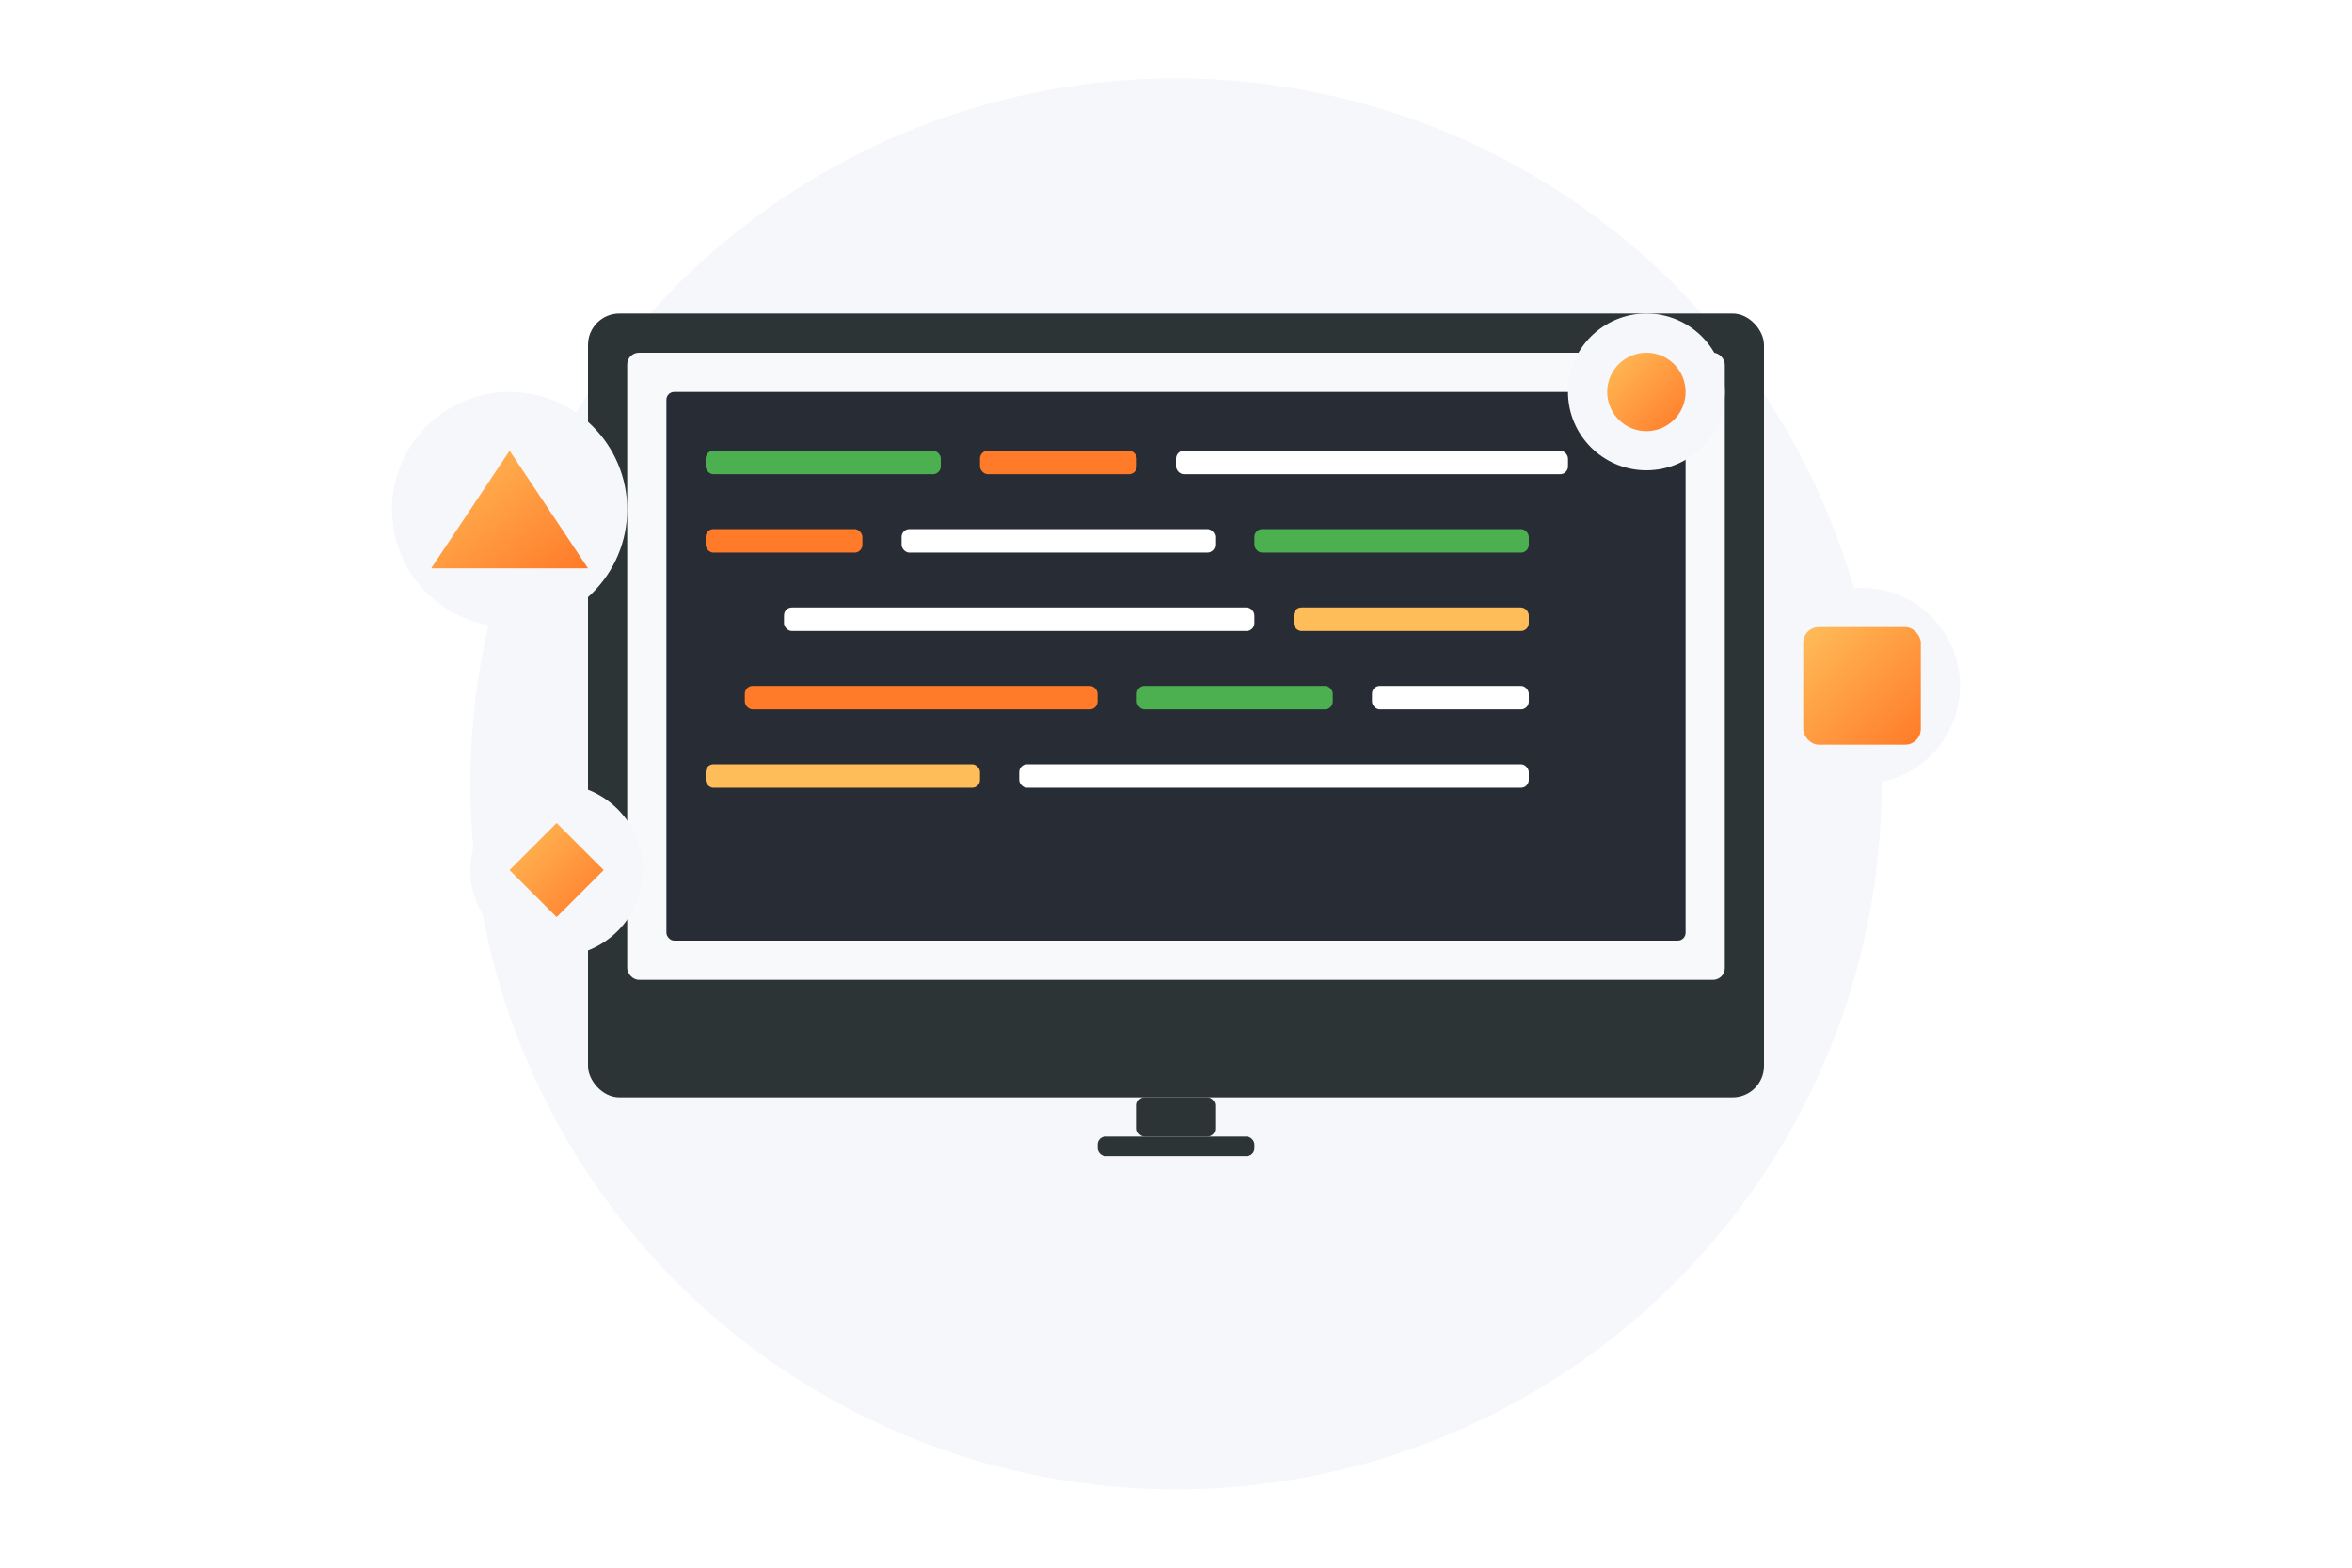 <?xml version="1.0" encoding="UTF-8"?>
<svg width="600px" height="400px" viewBox="0 0 600 400" version="1.1" xmlns="http://www.w3.org/2000/svg" xmlns:xlink="http://www.w3.org/1999/xlink">
    <title>DevTeds Hero Illustration</title>
    <defs>
        <linearGradient x1="0%" y1="0%" x2="100%" y2="100%" id="devtedsGradient">
            <stop stop-color="#FFBD59" offset="0%"></stop>
            <stop stop-color="#FF7A29" offset="100%"></stop>
        </linearGradient>
        <filter id="shadow" x="-10%" y="-10%" width="120%" height="120%">
            <feDropShadow dx="2" dy="4" stdDeviation="4" flood-opacity="0.3"/>
        </filter>
    </defs>
    <g stroke="none" stroke-width="1" fill="none" fill-rule="evenodd">
        <!-- Background Shapes -->
        <circle fill="#F5F7FA" cx="300" cy="200" r="180"></circle>
        
        <!-- Developer Environment Illustration -->
        <g transform="translate(150, 80)">
            <!-- Monitor -->
            <rect fill="#2D3436" x="0" y="0" width="300" height="200" rx="8"></rect>
            <rect fill="#F8F9FA" x="10" y="10" width="280" height="160" rx="3"></rect>
            
            <!-- Code on Screen -->
            <rect fill="#282C34" x="20" y="20" width="260" height="140" rx="2"></rect>
            
            <!-- Code Lines -->
            <rect fill="#4CAF50" x="30" y="35" width="60" height="6" rx="2"></rect>
            <rect fill="#FF7A29" x="100" y="35" width="40" height="6" rx="2"></rect>
            <rect fill="#FFFFFF" x="150" y="35" width="100" height="6" rx="2"></rect>
            
            <rect fill="#FF7A29" x="30" y="55" width="40" height="6" rx="2"></rect>
            <rect fill="#FFFFFF" x="80" y="55" width="80" height="6" rx="2"></rect>
            <rect fill="#4CAF50" x="170" y="55" width="70" height="6" rx="2"></rect>
            
            <rect fill="#FFFFFF" x="50" y="75" width="120" height="6" rx="2"></rect>
            <rect fill="#FFBD59" x="180" y="75" width="60" height="6" rx="2"></rect>
            
            <rect fill="#FF7A29" x="40" y="95" width="90" height="6" rx="2"></rect>
            <rect fill="#4CAF50" x="140" y="95" width="50" height="6" rx="2"></rect>
            <rect fill="#FFFFFF" x="200" y="95" width="40" height="6" rx="2"></rect>
            
            <rect fill="#FFBD59" x="30" y="115" width="70" height="6" rx="2"></rect>
            <rect fill="#FFFFFF" x="110" y="115" width="130" height="6" rx="2"></rect>
            
            <!-- Monitor Stand -->
            <rect fill="#2D3436" x="140" y="200" width="20" height="10" rx="2"></rect>
            <rect fill="#2D3436" x="130" y="210" width="40" height="5" rx="2"></rect>
        </g>
        
        <!-- Cloud Services Icons -->
        <g transform="translate(100, 100)" filter="url(#shadow)">
            <circle fill="#F5F7FA" cx="30" cy="30" r="30"></circle>
            <path d="M30,15 L50,45 L10,45 Z" fill="url(#devtedsGradient)"></path>
        </g>
        
        <g transform="translate(450, 150)" filter="url(#shadow)">
            <circle fill="#F5F7FA" cx="25" cy="25" r="25"></circle>
            <rect fill="url(#devtedsGradient)" x="10" y="10" width="30" height="30" rx="4"></rect>
        </g>
        
        <g transform="translate(400, 80)" filter="url(#shadow)">
            <circle fill="#F5F7FA" cx="20" cy="20" r="20"></circle>
            <circle fill="url(#devtedsGradient)" cx="20" cy="20" r="10"></circle>
        </g>
        
        <g transform="translate(120, 200)" filter="url(#shadow)">
            <circle fill="#F5F7FA" cx="22" cy="22" r="22"></circle>
            <path d="M22,10 L34,22 L22,34 L10,22 Z" fill="url(#devtedsGradient)"></path>
        </g>
    </g>
</svg> 